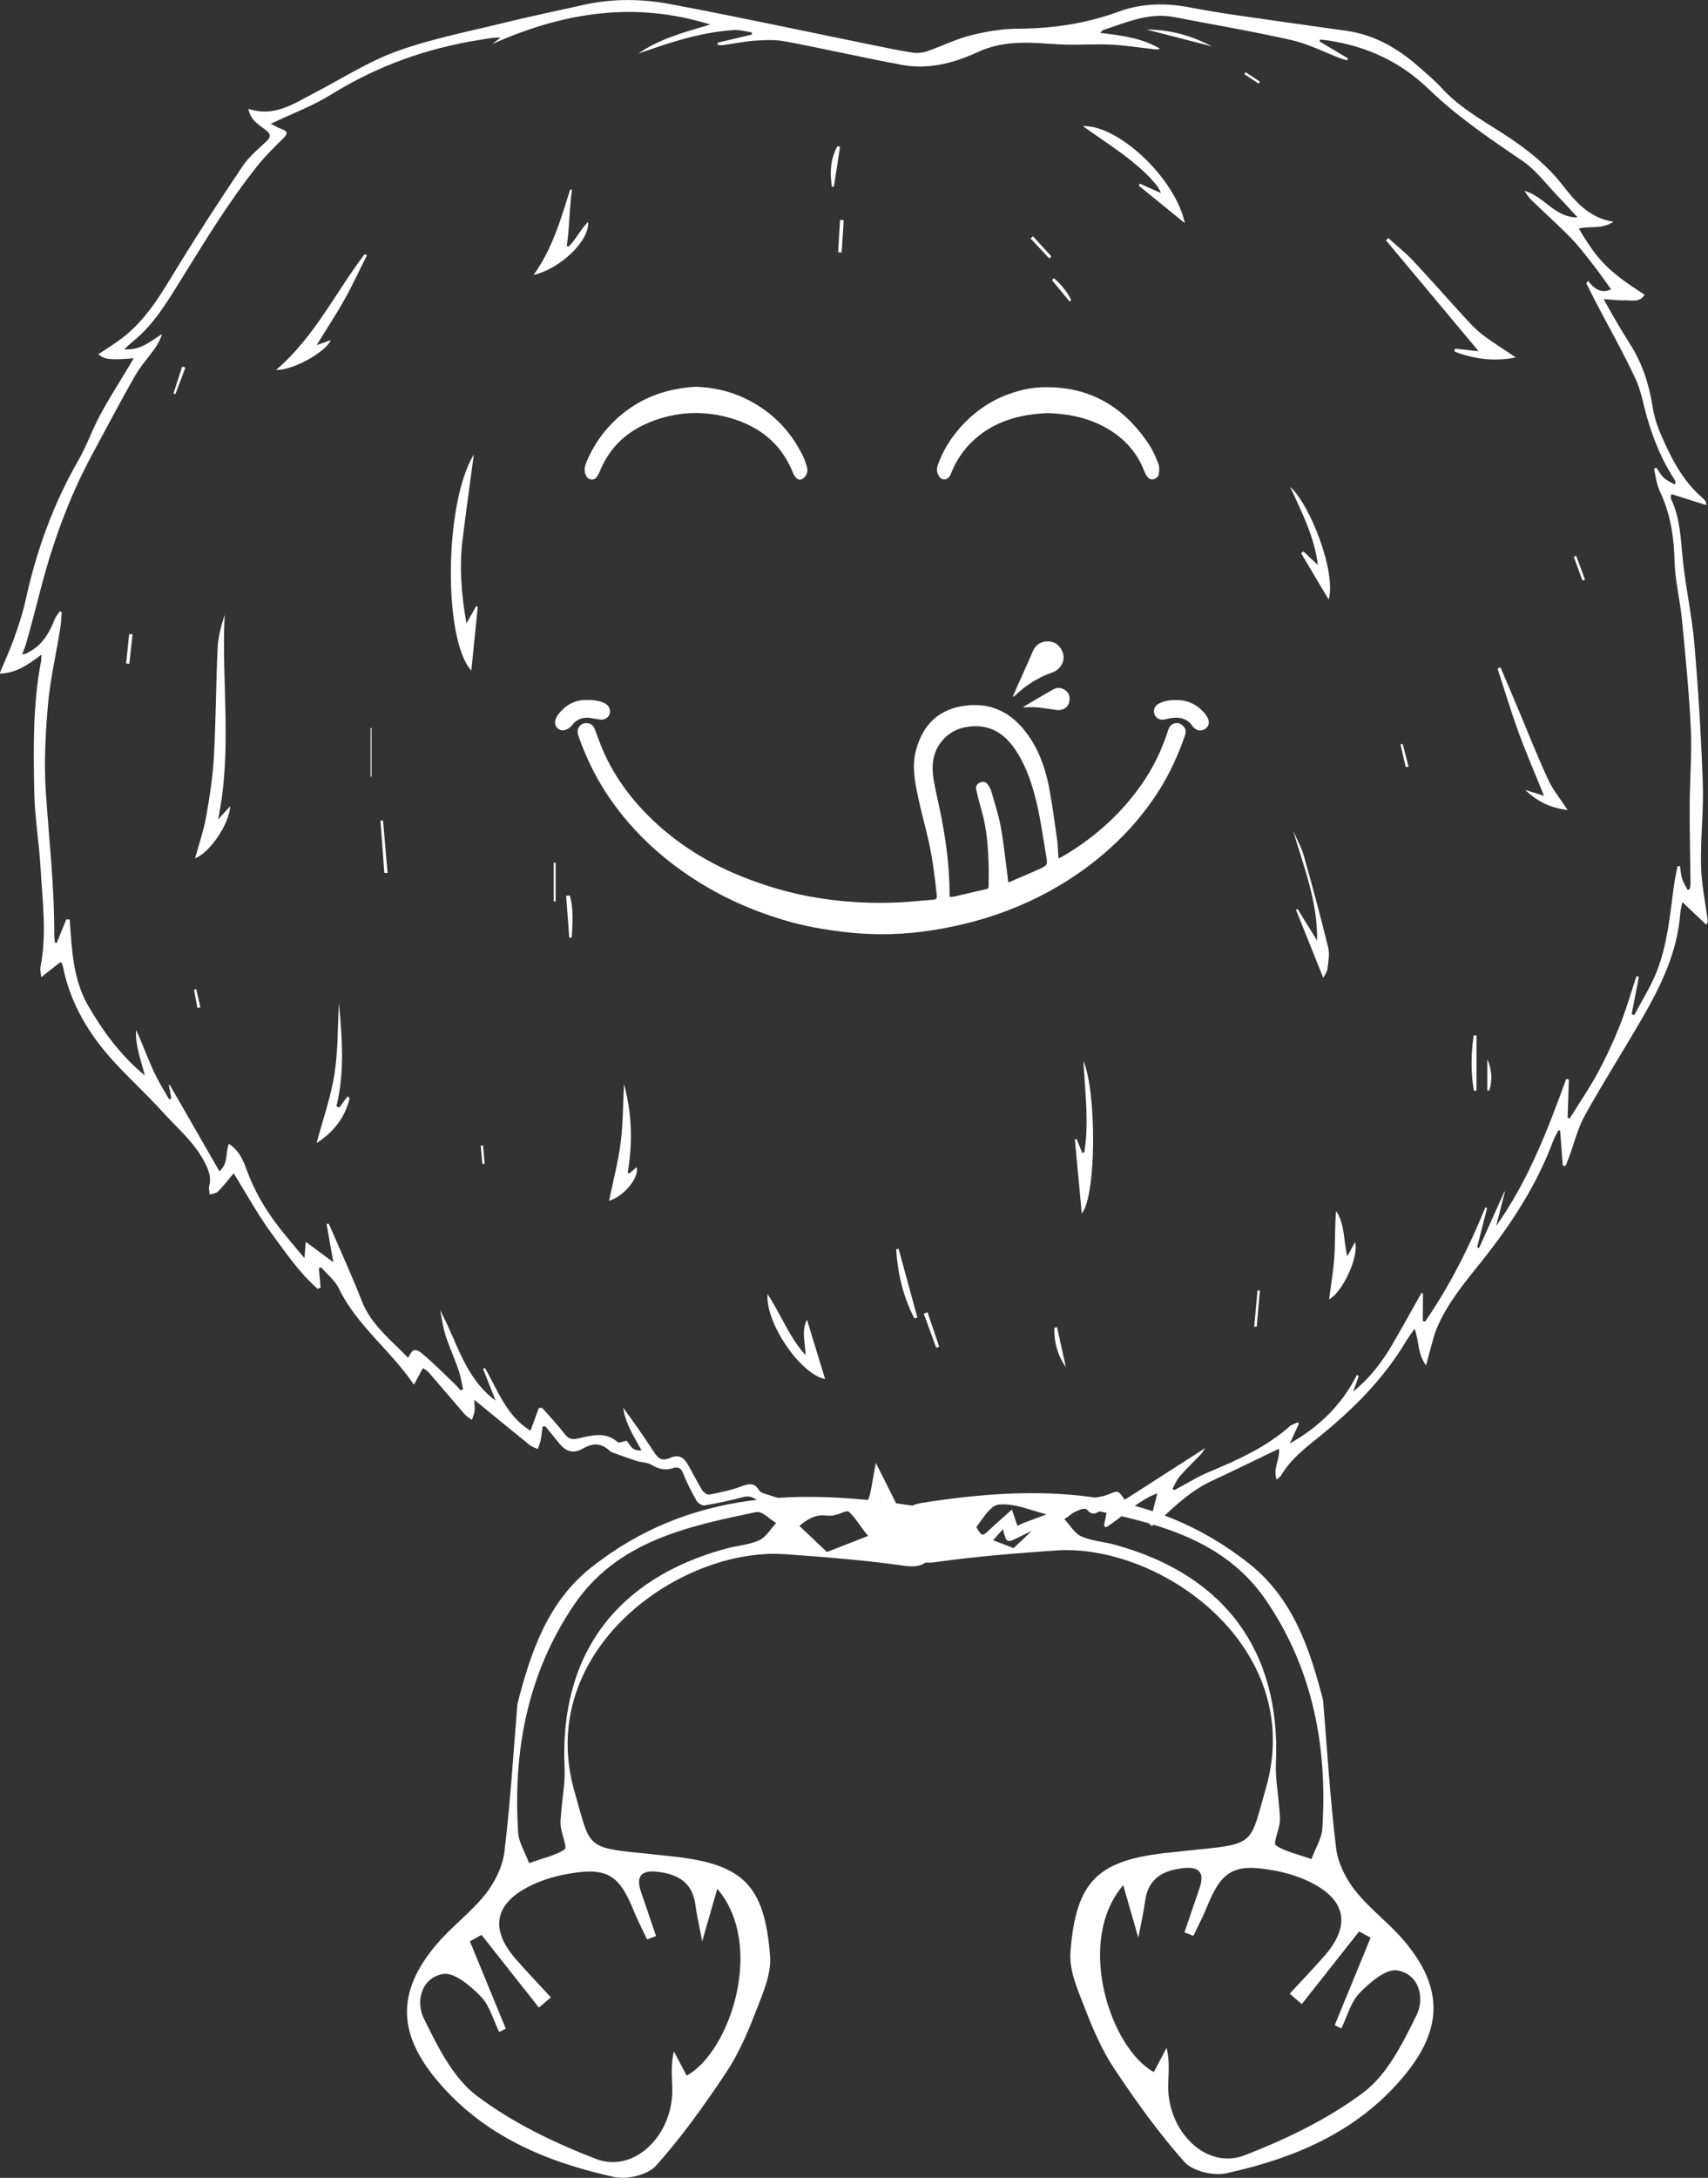 <?xml version="1.0" encoding="UTF-8"?><svg id="Layer_2" xmlns="http://www.w3.org/2000/svg" viewBox="0 0 225.72 287.64"><rect x="0" y="0" width="225.72" height="287.64" fill="#333333" stroke="none"/><defs><style>.cls-1{fill:#fff;}</style></defs><g id="Layer_1-2"><path class="cls-1" d="m174.85,224.54c.54,6.52.93,13.05,1.72,19.54.24,1.97,1.28,4.05,2.53,5.63,1.94,2.44,4.55,4.34,6.55,6.73,5.22,6.25,4.99,11.74-.31,17.99-6.14,7.24-14.38,10.65-23.3,12.61-1.7.37-4.43-.29-5.52-1.51-3.4-3.82-6.41-8.02-9.25-12.29-1.65-2.47-2.85-5.29-3.93-8.07-.91-2.35-2.06-4.93-1.88-7.31.73-9.53,3.66-12.24,13.23-13.2,1.22-.12,2.44-.27,3.66-.39,7.62-.73,6.88-.94,8.94-8.08,5.38-18.62-13.9-32.39-27.81-31.41-5.3.38-10.61.79-15.87,1.54-3.16.45-3.7-1.44-4.29-3.64-.6-2.26.03-3.79,2.48-4.18,15.34-2.43,30.24-2.27,43.23,7.98,5.82,4.6,8.03,11.15,9.82,18.07Zm-2.83,40.13c-.53-.45-1.06-.9-1.58-1.35,1.55-1.69,3.15-3.34,4.65-5.07,3.39-3.89,2.82-7.25-1.76-9.58-1.55-.79-3.3-1.33-5.02-1.64-5.25-.95-6.88.03-8.83,4.87-.52,1.28-1.17,2.51-1.76,3.77-.39-.15-.79-.3-1.19-.45.67-1.96,1.34-3.91,2-5.87.69-2.01-.04-2.85-2.14-2.62-2.7.29-4.67,1.37-5.06,4.37-.19,1.43-.52,2.84-.9,4.82-.75-2.63-1.31-4.59-1.99-6.94-6.37,7.43-1.72,21.52,4.04,24.69.57-1.07,1.13-2.14,1.69-3.2.45,1.8.23,3.39.21,4.99-.07,6.11,5.06,11.15,10.1,9.2,5.52-2.14,11.06-4.8,15.75-8.34,3.13-2.37,5.16-6.5,6.98-10.18,1.1-2.24.35-5.41-2.55-5.9-1.48-.25-3.63,1.58-4.97,2.97-1.18,1.21-1.65,3.1-2.43,4.7-.29-.15-.58-.29-.87-.44,1.58-3.85,3.16-7.69,4.74-11.54-.5-.28-1.01-.56-1.51-.84-2.53,3.21-5.07,6.41-7.6,9.62Zm1.29-19.12c.56-1.5,1.35-2.73,1.44-4.01.7-10.78-1.24-21.03-7.36-30.07-5.7-8.42-14.99-10.4-24.14-12.29-.73-.15-1.72.94-2.59,1.45.73.78,1.33,1.87,2.23,2.28,1.34.61,2.91.7,4.36,1.09,14.58,3.95,22.03,14.09,21.37,28.86-.09,2.01.3,4.04.45,6.06.05.61.13,1.24.05,1.84-.14,1.03-.87,2.72-.53,2.95,1.17.81,2.7,1.11,4.72,1.83Zm-39.36-41.08c1.88-1.78,3.26-3.09,4.63-4.39-2.21-.52-4.49-1.6-6.62-1.36-1.27.15-2.32,2.35-3.46,3.63,1.66.65,3.33,1.3,5.44,2.12Z"/><g id="C34EkS"><path class="cls-1" d="m139.89,113.39c.45-.25.82-.43,1.17-.65,3.88-2.39,7.19-5.39,9.8-9.13,1.54-2.2,2.69-4.58,3.5-7.13.16-.5.43-.87.97-.96.49-.09.86.15,1.15.51.31.38.22.8.08,1.22-.85,2.42-1.9,4.76-3.26,6.94-2.51,4.02-5.71,7.38-9.49,10.22-3.27,2.45-6.83,4.39-10.66,5.85-3.12,1.19-6.32,2.01-9.61,2.55-3.89.64-7.8.76-11.72.31-2.85-.32-5.67-.82-8.43-1.66-4.1-1.24-7.98-2.98-11.58-5.3-4.71-3.03-8.7-6.81-11.76-11.52-1.47-2.27-2.62-4.68-3.53-7.22-.15-.43-.3-.88-.05-1.32.25-.44.65-.63,1.15-.59.51.04.81.35.99.81.45,1.16.84,2.34,1.37,3.45,1.53,3.24,3.67,6.05,6.26,8.52,3.28,3.12,7.03,5.49,11.2,7.23,2.23.93,4.51,1.7,6.85,2.29,4.79,1.19,9.65,1.6,14.58,1.37,1.49-.07,2.97-.24,4.46-.35.39-.03.51-.14.47-.58-.26-2.47-.56-4.93-1.12-7.35-.43-1.88-.95-3.74-1.35-5.62-.43-2.05-.84-4.15-.27-6.22.9-3.33,2.98-5.44,6.57-5.87,3.84-.46,6.55,1.3,8.57,4.39,1.37,2.1,2.1,4.46,2.53,6.9.38,2.13.67,4.27.97,6.41.09.64.1,1.29.15,1.94.01.15.03.29.05.56Zm-6.62,3.16c1.41-.61,2.74-1.16,4.04-1.75,1.14-.52,1.15-.55.94-1.78-.46-2.74-.82-5.5-1.56-8.19-.57-2.07-1.32-4.07-2.53-5.85-1.35-1.98-3.13-3.22-5.68-3.05-1.78.12-3.2.8-4.25,2.27-1.03,1.46-1.12,3.08-.85,4.75.22,1.32.54,2.61.81,3.92.77,3.72,1.31,7.46,1.3,11.27,0,.09.02.19.03.33.22-.03.42-.03.62-.07,1.41-.32,2.82-.66,4.23-.98.26-.06.28-.2.28-.41,0-.9.03-1.79,0-2.69-.05-2.41-.24-4.81-.9-7.15-.27-.95-.51-1.91-.74-2.88-.1-.43.11-.76.5-.94.38-.17.78-.1,1.03.26.2.28.38.59.47.91.44,1.53.94,3.06,1.23,4.62.37,1.99.57,4,.84,6.01.06.43.1.86.16,1.4Z"/><path class="cls-1" d="m138.32,54.57c-3.1.14-6.25.84-8.94,2.96-1.64,1.3-2.85,2.91-3.63,4.84-.08.19-.15.39-.27.55-.42.58-1.08.53-1.43-.1-.25-.44-.29-.9-.12-1.39.61-1.7,1.51-3.25,2.68-4.63,1.82-2.15,4.03-3.78,6.67-4.74,1.3-.47,2.7-.81,4.07-.89,6.31-.33,11.1,2.36,14.52,7.58.51.78.89,1.65,1.22,2.52.15.39.12.89.05,1.33-.05.39-.39.63-.78.71-.38.07-.62-.18-.82-.46-.12-.17-.21-.36-.29-.55-1.09-2.87-3.12-4.87-5.84-6.19-2.17-1.05-4.49-1.49-7.12-1.55Z"/><path class="cls-1" d="m91.92,51.08c2.19.07,4.45.52,6.59,1.56,3.36,1.63,5.87,4.11,7.53,7.45.25.5.44,1.04.6,1.58.16.56.02,1.07-.43,1.46-.33.29-.69.3-.99-.02-.18-.18-.32-.42-.42-.65-1.35-3.41-3.83-5.68-7.21-6.9-3.67-1.32-7.44-1.36-11.12-.03-3.32,1.2-5.84,3.34-7.19,6.7-.08.2-.17.41-.29.59-.2.32-.47.57-.87.51-.39-.05-.62-.34-.75-.69-.2-.54-.09-1.06.12-1.57,1.11-2.67,2.79-4.89,5.08-6.66,2.71-2.1,5.8-3.11,9.36-3.33Z"/><path class="cls-1" d="m133.86,91.97c.22-.51.44-1.02.67-1.53.65-1.47,1.33-2.93,1.96-4.42.36-.86,1.03-1.27,1.89-1.31.82-.04,1.49.35,1.9,1.1.43.8.36,1.59-.19,2.28-.24.3-.59.57-.94.69-1.91.66-3.57,1.71-5.03,3.1-.05.05-.12.09-.19.13-.02-.01-.04-.03-.07-.04Z"/><path class="cls-1" d="m80.62,93.95c0,.68-.61,1.19-1.32,1.09-.42-.06-.84-.15-1.26-.21-1-.14-1.83.13-2.47.98-.21.28-.58.53-.93.62-.79.2-1.48-.57-1.24-1.35.08-.25.2-.49.35-.69.89-1.15,2.02-1.89,3.53-1.94.84-.03,1.65.03,2.44.34.56.22.9.66.9,1.17Z"/><path class="cls-1" d="m155.5,92.47c1.54-.02,2.76.63,3.74,1.78.15.18.27.38.37.59.26.54.14,1.07-.27,1.38-.51.37-1.09.34-1.54-.09-.07-.07-.14-.14-.19-.22-.77-1.11-1.86-1.26-3.08-1.03-.2.04-.4.1-.6.14-.55.13-1.08-.11-1.32-.59-.23-.47-.09-1.1.37-1.4.29-.19.64-.31.98-.41.31-.09.65-.13.98-.16.19-.02.39,0,.58,0Z"/><path class="cls-1" d="m135.21,93.4c.06-.05.09-.08.12-.1,1.3-.76,2.58-1.53,3.89-2.26.58-.32,1.17-.2,1.66.2.5.4.54.97.4,1.55-.18.72-.9,1.1-1.73.97-.87-.13-1.74-.26-2.62-.34-.55-.05-1.12,0-1.72,0Z"/></g><path class="cls-1" d="m17.71,47.32c-3.25.24-3.78.18-4.73-.52,1.08-.73,2.21-1.41,3.24-2.21,3.26-2.52,5.23-6.03,7.33-9.47,2.74-4.46,5.61-8.86,8.53-13.2.82-1.22,2.02-2.21,3.11-3.23.66-.62.6-.99-.08-1.52-.91-.72-2.04-1.29-2.27-2.8,3.41,1.16,6.02-.7,8.75-2.12,3.63-1.88,7.12-4.14,10.93-5.51,4.63-1.66,9.52-2.6,14.31-3.78,3.4-.84,6.84-1.54,10.26-2.31,3.82-.86,7.69-.82,11.47-.11,9.14,1.71,18.24,3.68,27.36,5.53,1.57.32,3.13.65,4.71.88.62.09,1.31.02,1.9-.18,1.93-.67,3.78-1.6,5.75-2.1,2.03-.51,4.15-.87,6.24-.88,4.58-.02,8.99-.67,13.31-2.25,3.01-1.1,6.14-1.19,9.36-.57,4.51.87,9.09,1.43,13.64,2.1,2.39.35,4.79.66,7.18,1.01,3.78.55,6.9,2.42,9.69,4.92.91.82,1.88,1.59,2.7,2.5,2.29,2.55,5.23,4.22,8.06,6.03,2.98,1.9,5.75,4.02,7.95,6.81,1.74,2.21,3.49,4.41,6.81,4.95-1.59,1.05-3.17.52-4.57.9,2.52,4.26,3.92,5.66,8.69,8.74-.63,1.04-1.66.72-2.54.74-.9.02-1.8-.1-2.87-.16.51.91.96,1.74,1.43,2.54.69,1.17,1.39,2.35,2.12,3.5,1.58,2.49,2.45,5.22,2.91,8.12.2,1.23.56,2.46,1.06,3.61,1.36,3.17,2.91,6.25,5.62,8.55.15.13.27.31.38.47.03.05.01.13.02.41-1.55-.49-3.03-.96-4.6-1.46-.03.3-.11.49-.05.61,1.27,2.62,1.29,5.46,1.59,8.27.39,3.65,1.2,7.26,1.51,10.92.52,6.1.9,12.22,1.11,18.34.13,3.64-.31,7.29-.23,10.93.05,2.39.56,4.78.87,7.16.02.16.04.32-.17.66-1.01-.95-2.01-1.91-3.17-3-.11.6-.24,1.04-.28,1.49-.37,5.08-2.52,9.52-5.01,13.82-2.49,4.3-5.16,8.5-7.58,12.84-.95,1.7-1.41,3.68-2.1,5.53-.14.39-.31.77-.46,1.16-.12,0-.25-.02-.37-.03l-.35-4.61c-.07-.02-.15-.04-.22-.07-.23.46-.51.9-.69,1.38-2.21,5.94-5.63,11.15-9.57,16.07-2.16,2.7-4.41,5.39-5.78,8.62-.49,1.15-.74,2.4-1.09,3.6-.11.37-.19.74-.36,1.41-1.17-1.56-.9-3.23-1.53-4.86-.44.64-.83,1.16-1.16,1.71-2.94,4.92-6.93,8.9-11.35,12.48-1.91,1.55-3.87,3.03-5.14,5.21-.09.16-.29.27-.58.52-.52-1.45.46-2.66.32-4.07-.33.15-.58.27-.83.39-2.67,1.28-5.33,2.6-8.02,3.84-2.49,1.15-4.5,2.93-6.46,4.78-.46.44-1.01.8-1.51,1.19-.1-.08-.2-.16-.3-.23l1.04-4.08c-2.77,1.03-4.56,3.14-6.8,4.5-.09-.07-.18-.15-.26-.22.15-.76.3-1.52.49-2.43-.36.12-.57.14-.72.25-.66.47-1.27.99-2,.06-.12-.15-.61-.14-.86-.03-2.74,1.2-5.52,2.34-8.19,3.68-1.51.75-1.63.82-2.06-1.08-.72.81-1.34,1.49-1.94,2.2-1.34,1.58-1.44,1.56-2.2-.39-.32-.82-.67-1.64-1.02-2.45-.23-.54-.49-.74-1.18-.45-.51.21-1.34.19-1.79-.1-1.34-.86-2.62-.74-3.99-.2-1.75.69-2.09.55-3.12-1-.27-.41-.58-.8-.98-1.35-.4.6-.7,1.03-1,1.47-.84,1.24-1.58,1.34-2.62.29-.43-.44-.77-.46-1.34-.22-.64.27-1.4.5-2.06.41-1.44-.19-2.51.4-3.53,1.25-.23.2-.45.44-.71.58-.56.3-.92.12-.97-.54-.01-.14.01-.27,0-.41-.03-1.55-.07-1.51-1.61-1.93-.93-.25-1.84-.69-2.69-1.16-.55-.3-.97-.4-1.61-.23-1.67.45-3.37.81-5.08,1.1-.31.05-.86-.28-1.04-.59-.65-1.15-1.27-2.33-1.75-3.56-.3-.77-.65-1.02-1.44-.76-1.01.33-1.9.07-2.82-.47-.54-.32-1.27-.29-1.9-.49-1.12-.36-2.22-.77-3.32-1.16-.09-.03-.18-.1-.25-.17-1.11-1.05-2.22-1.1-3.56-.31-1.29.75-2.29.39-3.2-.78-.58-.74-1.19-1.46-1.78-2.18l-.35.06c-.08.6-.13,1.21-.25,1.8-.08.4-.25.77-.37,1.16-.35-.16-.75-.27-1.04-.5-2.41-1.94-4.8-3.91-7.36-6,.02.58.09,1.03.04,1.46-.05.4-.23.79-.35,1.19-.32-.24-.69-.43-.95-.73-1.61-1.85-3.18-3.72-4.79-5.57-.19-.21-.47-.35-.74-.54-.41.76-.78,1.43-1.19,2.19-3.13-4.61-7.58-7.84-9.93-12.73-.51-1.05-1.54-1.85-2.33-2.77-.1.04-.2.09-.3.13.08.85.15,1.69.23,2.54-.13.06-.25.12-.38.18-2.42-2.11-4.23-4.78-6.11-7.34-1.87-2.55-3.39-5.36-5-7.93-.62.74-1.3,1.62-2.07,2.41-.24.25-.72.28-1.1.4-.03-.38-.15-.78-.06-1.12.27-1.03,0-1.91-.45-2.84-1.35-2.81-3.73-4.76-5.75-7-2.01-2.22-4.24-4.25-6.27-6.45-3.36-3.64-5.88-7.76-6.86-12.69-.03-.16-.09-.33-.17-.47-.04-.08-.15-.12-.16-.13-.79.61-1.55,1.2-2.55,1.99-.05-.65-.15-.97-.1-1.27.87-4.38.27-8.77.02-13.15-.19-3.33-.76-6.64-.83-9.97-.11-5.82-.21-11.65.91-17.41.03-.16.01-.33.03-.8-1.73,1.31-3.34,2.47-5.53,2.51.68-1.62,1.36-3.09,1.9-4.62.58-1.63,1.15-3.29,1.52-4.98,1.42-6.54,3.65-12.76,7-18.58,1.1-1.91,1.82-4.04,2.87-5.98,1.21-2.24,2.59-4.38,3.9-6.57.15-.25.29-.5.52-.89Zm18.07-30.99c.4.21.87.51,1.38.69.72.26.99.52.33,1.19-1.18,1.18-2.39,2.34-3.43,3.64-3.9,4.88-7.11,10.22-10.4,15.51-1.7,2.73-3.39,5.52-5.95,7.61-.4.32-.76.68-1.3,1.16,2.19.19,3.49-1.1,5.01-2.01-.22.69-.52,1.27-.9,1.81-.9,1.28-1.97,2.46-2.74,3.81-1.91,3.34-3.68,6.75-5.51,10.12-3.28,6.03-5.53,12.44-7.19,19.08-.5,1.98-1.04,3.96-1.59,5.93-.14.5-.35.97-.56,1.54.26-.03.36-.01.45-.05.18-.09.35-.2.53-.3,1.74-.93,2.62-2.51,3.31-4.25.15-.39.45-.72.68-1.08.09.04.17.09.26.13-.07.78-.1,1.56-.23,2.33-.54,3.33-1.31,6.63-1.6,9.98-.33,3.82-.53,7.7-.27,11.52.43,6.24,1.13,12.47,1.11,18.74,0,.37.07.73.1,1.1.08,0,.15,0,.23,0,.42-1.04.84-2.07,1.26-3.11.15,0,.3.02.45.03.29,3.94.42,7.91,2.47,11.43,2,3.44,4.34,6.59,7.46,9.16-.49-2-1.28-3.9-1.16-5.98.52,1.04.92,2.12,1.36,3.18.43,1.04.87,2.08,1.38,3.08.5.99,1.1,1.94,1.65,2.9.09-.05.18-.1.27-.15-.11-.59-.22-1.17-.33-1.76.04,0,.09-.01.13-.02,2.16,3.76,4.32,7.53,6.56,11.41,1.23-1.08.75-2.48,1.25-3.63,1.33.87,1.89,2.16,2.36,3.46,1,2.76,2.46,5.24,4.25,7.55,1.03,1.33,2.14,2.6,3.37,4.08.07-.82.11-1.36.18-2.15,1.3.96,2.39,1.77,3.64,2.7-.33-1.86-.61-3.46-.89-5.05.09-.02.18-.04.26-.06.2.43.41.85.59,1.29,1.28,2.98,2.63,5.92,3.81,8.94,1.24,3.19,3.88,5.16,6.13,7.52.52-1.18.93-1.35,1.9-.53,1.5,1.27,2.89,2.68,4.32,4.04.25.24.47.51.7.77.11-.05.22-.1.33-.15-.2-.87-.33-1.76-.62-2.59-.52-1.51-1.2-2.97-1.69-4.5-.35-1.08-.49-2.22-.73-3.33,2.26,4.13,3.25,8.93,7.34,11.93-.55-1.4-1.1-2.8-1.66-4.2l.25-.11c1.71,2.95,2.83,6.34,6.02,8.28.4-1.09.74-2.03,1.09-2.98.14-.02.29-.04.43-.05.98,1.12,2.02,2.19,2.92,3.37.5.66.94.89,1.78.7,1.8-.4,3.66-.99,5.33.49.14.12.58-.09,1.14-.21.4.33.64,1.45,1.98,1.27-1.02-1.86-2.15-3.56-2.42-5.62,1.37,1.87,2.71,3.76,3.97,5.7.55.84.99,1.45,2.18.94,1.18-.5,1.8-.18,2.45.95.63,1.09,1.18,2.23,1.84,3.3.18.29.68.64.96.58,1.43-.29,2.88-.58,4.24-1.1,1.01-.38,1.73-.48,2.33.55.1.18.38.3.59.38.99.34,2.01.61,2.99,1,.43.17.89.5,1.12.88.32.53.52.47,1.04.28.89-.34,1.85-.53,2.79-.69.78-.14,1.59-.17,2.39-.21.61-.02,1.29-.13,1.84.08,1.1.42,1.23.46,1.69-.63.16-.37.24-.78.32-1.18.24-1.27.46-2.55.64-3.56.84,1.68,1.78,3.52,2.69,5.37.43.89,1.01,1.27,2.02.92,1.56-.54,3.12-.56,4.67.12.26.11.75-.02,1.01-.22.66-.5,1.1-.35,1.51.29.44.69.95,1.33,1.38,2.02.79,1.26.77,1.26,1.82.27.91-.85,1.85-1.66,2.89-2.6.28.83.48,1.45.72,2.15.41-.18.71-.34,1.02-.45,2.7-1.01,5.4-2.05,8.12-3,.91-.32,1.94-.31,2.82-.67,1.36-.55,1.32-.63,2.23.68,3.49-2.24,6.99-4.49,10.64-6.83-.25.37-.39.63-.59.84-.92.96-1.89,1.87-2.76,2.87-.42.48-.67,1.12-.99,1.68.09.05.19.11.28.16,1.52-.81,3-1.74,4.58-2.4,3.78-1.59,7.51-3.25,10.63-6.01.29-.26.72-.36,1.09-.54.05.06.09.12.14.18-.4.87-.81,1.75-1.21,2.62,3.89-2.2,6.9-5.13,8.88-9.07.08.06.16.12.23.19-.24.67-.49,1.35-.73,2.02,2.13-1.71,3.74-3.79,5.09-6.08,1.35-2.29,2.62-4.63,3.93-6.94.07.02.13.03.2.05,0,1.22-.02,2.44-.02,3.66l.31.06c3.24-4.7,5.8-9.78,7.96-15.08.07.04.15.07.22.11l-1.31,5.16c.08.04.16.07.25.11,1.12-2.5,2.25-5,3.37-7.49.02.01.03.02.05.04l-1.15,4.52c4.21-5.92,6.79-12.64,9.26-19.42.11.04.22.07.34.11-.05,1.68-.11,3.37-.16,5.05.1.01.19.03.29.04,1.23-1.98,2.56-3.91,3.67-5.96,1.1-2.03,2.08-4.13,2.93-6.27.85-2.13,1.48-4.36,2.21-6.54.11.03.21.06.32.1-.32,1.64-.64,3.27-.96,4.91.11.05.22.09.34.14,1.01-1.92,2.19-3.76,2.98-5.76,1.4-3.58,1.75-7.42,2.25-11.21.12-.91.33-1.81.49-2.71l.33.03c.09.56.12,1.14.29,1.67.16.5.47.96.71,1.44.09-.03.19-.07.28-.1.04-.22.11-.44.11-.65-.04-3.47-.12-6.94-.11-10.41.01-3.36.31-6.74.15-10.09-.22-4.79-.7-9.57-1.16-14.34-.25-2.64-.93-5.25-.99-7.88-.08-2.94-.47-5.75-1.63-8.46-.23-.53-.48-1.06-.64-1.61-.19-.69-.3-1.41-.44-2.11l.31-.11c.33.46.59.98,1,1.35.39.36.92.58,1.39.86.05-.09.11-.17.16-.26-.05-.12-.08-.26-.15-.37-1.66-2.53-2.79-5.3-3.63-8.2-.5-1.73-.79-3.56-1.55-5.17-1.56-3.33-3.37-6.54-5.08-9.8-.48-.91-.94-1.84-1.4-2.76.08-.11.15-.21.23-.32.82,1.03,1.73,1.75,3.04,1.11-.77-1.07-1.52-2.16-2.33-3.19-.96-1.23-1.91-2.48-2.99-3.6-1.69-1.73-3.5-3.34-5.23-5.02-.31-.3-.53-.69-.92-1.2,2.68.74,4,3.53,7.05,3.52-.89-.96-1.63-1.79-2.4-2.58-1.63-1.68-3.06-3.66-4.96-4.94-4.29-2.91-8.59-5.83-12.32-9.43-3.74-3.61-8.13-5.63-13.19-6.41-.38-.06-.76-.09-1.15-.13-.03.08-.06.17-.08.25,1.25.74,2.5,1.48,3.75,2.23-.04.09-.08.18-.12.26-.3-.09-.61-.17-.9-.28-2.14-.81-4.21-1.89-6.42-2.39-5.14-1.16-10.35-2.04-15.53-3.04-3.33-.65-6.3.7-9.33,1.69-.13.04-.23.19-.45.39,2.84.35,5.54.67,7.93,2.11-.28.1-.53.09-.79.06-1.86-.21-3.72-.51-5.59-.61-1.96-.1-3.92.03-5.88,0-1.67-.03-3.34-.22-5.01-.25-2.35-.04-4.59.19-6.84,1.23-3.12,1.45-6.52,2.35-10.03,1.69-5.13-.96-10.22-2.12-15.34-3.09-1.31-.25-2.69-.2-4.03-.11-1.42.09-2.83.4-4.25.59-.23.03-.47-.01-.7-.02-.01-.1-.02-.2-.04-.3,1.51-.36,3.03-.71,4.54-1.07,0-.1,0-.19,0-.29-.79-.11-1.6-.36-2.38-.31-3.63.24-7.11,1.21-10.53,2.39-.7.24-1.39.47-2.09.71,2.82-1.95,6.07-2.82,9.51-3.83-10.18-3.16-19.6-1.53-28.82,2.58.37-.28.74-.56,1.1-.84-.94-.06-1.76.13-2.58.26-7.09,1.1-13.7,3.45-19.83,7.26-2.43,1.51-5.18,2.53-7.94,3.84Z"/><path class="cls-1" d="m25.78,113.37c.51-1.89,1.14-3.69,1.47-5.54.46-2.57.86-5.18,1.01-7.78.27-4.83.28-9.67.5-14.5.07-1.47.48-2.92.93-4.36-.45,8.91,1.04,17.86-.87,27.04.65-.71,1.1-1.21,1.6-1.76-.1,2.34-2.71,6.18-4.65,6.89Z"/><path class="cls-1" d="m61.63,82.36c.43-.77.86-1.54,1.3-2.31.07.03.14.06.21.08-.29,2.83-.57,5.65-.85,8.44-3.72-4.04-3.61-22.1.33-28.55-.51,3.85-1.03,7.51-1.48,11.17-.46,3.7-.17,7.39.51,11.16Z"/><path class="cls-1" d="m200.33,47.21c-2.74.54-5.45.26-8.09-.77,0-.13.02-.26.03-.39,1.02.11,2.04.22,3.14.34-4.15-4.96-8.2-9.8-12.25-14.65.1-.1.2-.19.31-.29,1.07.97,2.22,1.87,3.21,2.92,2.22,2.36,4.35,4.79,6.54,7.18.83.9,1.65,1.84,2.61,2.59,1.41,1.09,2.94,2.01,4.51,3.08Z"/><path class="cls-1" d="m36.47,48.87c5.13-4.38,7.87-10.27,11.73-15.31.1.05.19.11.29.16-.99,1.96-1.91,3.96-2.98,5.87-1.09,1.95-2.33,3.82-3.66,5.99.76-.27,1.3-.46,1.87-.66-.63,1.53-4.98,4.02-7.25,3.94Z"/><path class="cls-1" d="m156.58,29.47c-2.15-1.75-4.12-3.35-6.09-4.95.05-.09.09-.18.14-.27.92.41,1.83.82,2.77,1.24-.2-.9-2.1-2.93-4.72-4.9-1.81-1.36-3.71-2.61-5.59-3.93,4.66-.22,12.25,6.89,13.49,12.81Z"/><path class="cls-1" d="m198.3,88.13c.76,1.8,1.53,3.61,2.29,5.41,1.32,3.14,2.56,6.31,3.99,9.4.64,1.39,1.66,2.61,2.59,4.04-2.14-.25-3.93-1.03-5.6-2.65.96.3,1.71.53,2.48.78-1.17-2.9-2.35-5.61-3.36-8.37-1.01-2.78-1.86-5.61-2.78-8.42.13-.06.26-.12.39-.19Z"/><path class="cls-1" d="m142.96,160.27c-.3-3.27-.61-6.52-.91-9.78.08-.02.15-.04.23-.06.24.6.48,1.21.73,1.81.09,0,.19-.02.28-.02.65-3.93.11-7.89-.11-12.1,1.74,4.03,1.74,17.8-.22,20.15Z"/><path class="cls-1" d="m101.44,170.92c1.79,2.71,2.87,5.72,5.02,8.06-.02-1.58-.6-3.12.18-4.7.79,2.6,1.59,5.2,2.4,7.85-3.25-.59-7.95-7.5-7.6-11.21Z"/><path class="cls-1" d="m70.51,36.32c2.47-3.41,3.61-7.37,4.84-11.3l.25.06c-.37,2.33-.33,5.07-.7,7.4l.22.11c1-.95,1.59-2.31,2.61-3.28.19,2.42-3.54,6.12-7.22,7.01Z"/><path class="cls-1" d="m82.46,143.17c1.06,3.86,1.17,7.76.49,11.71.08.03.16.05.24.08.31-.27.62-.53.95-.81.37,1.4-1.73,3.88-3.65,4.45.53-2.59,1.2-5.11,1.53-7.68.33-2.56.31-5.16.44-7.75Z"/><path class="cls-1" d="m174.88,129.16c-1.27-3.16-2.44-6.08-3.61-8.99.07-.04.13-.09.2-.13.86,1.39,1.73,2.79,2.59,4.18.09-5.11-1.76-9.74-3.18-14.52.49,1.12,1.11,2.2,1.44,3.37,1.14,4.02,2.22,8.05,3.21,12.11.22.88-.01,1.89-.11,2.83-.03.32-.28.62-.54,1.15Z"/><path class="cls-1" d="m44.79,132.45c.41,4.49.79,9.09-.33,13.67.13.05.25.11.38.16.36-.5.73-.99,1.09-1.49.09.09.18.17.28.26-.63,2.6-2.19,4.52-4.37,5.92.81-3.04,1.88-6.03,2.36-9.11.49-3.11.42-6.31.59-9.42Z"/><path class="cls-1" d="m175.65,171.63c.24-1.94.58-3.87.7-5.81.12-1.95.03-3.9.23-5.88,1.19,1.83.96,3.95,1.47,5.98.33-.61.67-1.22,1.03-1.88.54,1.88-1.6,6.56-3.43,7.58Z"/><path class="cls-1" d="m172.24,72.82c.64.6,1.28,1.2,1.92,1.8-.43-3.65-2.08-6.88-3.66-10.32,2.58,2.24,6.13,11.26,5.09,14.89-1.24-2.08-2.44-4.1-3.64-6.12.1-.08.2-.16.3-.24Z"/><path class="cls-1" d="m120.84,174.13c-1.48-2.86-2.2-5.92-2.41-9.12.11-.03.22-.06.32-.09.83,3.03,1.66,6.07,2.49,9.1-.14.03-.27.07-.41.1Z"/><path class="cls-1" d="m194.78,144.05c-.42-2.43-.38-4.87-.03-7.3.13,0,.25,0,.38,0v7.3c-.12,0-.23,0-.35,0Z"/><path class="cls-1" d="m151.51,3.9c3.07,0,5.95.79,8.65,2.23-2.88-.74-5.77-1.49-8.65-2.23Z"/><path class="cls-1" d="m111.02,19.37c-.27,1.77-.55,3.54-.82,5.31-.09-.01-.18-.03-.27-.04-.27-1.85-.2-3.66.74-5.33.12.02.23.04.35.05Z"/><path class="cls-1" d="m139.7,175.29l1.16,5.3c-1.08-1.6-1.59-3.34-1.51-5.23.12-.03.24-.05.35-.08Z"/><path class="cls-1" d="m50.79,115.29c-.17-2.3-.34-4.6-.51-6.9.11,0,.23-.02.34-.03.2,2.31.4,4.62.6,6.93-.15,0-.29,0-.44,0Z"/><path class="cls-1" d="m75.3,118.27c.54,1.82.34,3.69.26,5.55-.11,0-.22.02-.33.02-.14-1.84-.27-3.69-.41-5.53.16-.01.32-.03.49-.04Z"/><path class="cls-1" d="m196.55,139.9c.62,1.35.69,2.74.27,4.13-.09,0-.18,0-.27,0v-4.13Z"/><path class="cls-1" d="m73.43,113.96v5.1c-.08,0-.17,0-.25,0v-5.14c.08.01.17.02.25.03Z"/><path class="cls-1" d="m123.73,178.02c-.55-1.51-1.1-3.01-1.65-4.52.17-.06.34-.12.5-.18l1.54,4.55c-.13.05-.26.1-.39.14Z"/><path class="cls-1" d="m110.76,33.31c.09-1.42.17-2.85.26-4.27.16,0,.32.02.48.03-.09,1.42-.18,2.85-.27,4.27-.16,0-.32-.02-.47-.02Z"/><path class="cls-1" d="m17.52,83.78c-.14,1.3-.29,2.59-.43,3.89-.14-.01-.28-.03-.42-.04.13-1.29.27-2.58.4-3.88l.46.03Z"/><path class="cls-1" d="m166.5,170.45c-.14,1.59-.28,3.19-.42,4.78l-.33-.03c.15-1.59.29-3.19.44-4.78.11,0,.21.02.32.03Z"/><path class="cls-1" d="m141.35,39.82c-.78-.94-1.56-1.88-2.34-2.83.1-.08.19-.16.29-.24.92.82,1.72,1.75,2.27,2.88-.07.06-.15.12-.22.19Z"/><path class="cls-1" d="m136.52,31.21l2.43,2.66-.29.26c-.82-.88-1.64-1.75-2.46-2.63.11-.1.21-.19.32-.29Z"/><path class="cls-1" d="m22.93,51.96l1.15-3.56c.14.05.28.1.42.15-.44,1.17-.88,2.34-1.32,3.51-.09-.03-.17-.07-.26-.1Z"/><path class="cls-1" d="m49.1,96.13v6.45s-.08,0-.12,0v-6.45s.08,0,.12,0Z"/><path class="cls-1" d="m209.14,76.7l-1.16-3.17c.11-.04.22-.08.32-.12.39,1.04.77,2.09,1.16,3.13-.11.05-.22.11-.32.16Z"/><path class="cls-1" d="m185.77,101.31c-.23-1-.46-2-.69-3,.1-.02.2-.05.29-.07.26,1.01.52,2.01.78,3.02-.13.02-.26.04-.38.05Z"/><path class="cls-1" d="m26.08,133.12c-.15-.8-.29-1.61-.44-2.41.1-.02.2-.04.3-.06.18.79.36,1.59.54,2.38-.13.03-.26.06-.39.09Z"/><path class="cls-1" d="m63.75,153.73c-.07-.81-.14-1.61-.22-2.42.1-.01.21-.02.31-.03.07.81.14,1.61.21,2.42-.1.01-.2.02-.31.03Z"/><path class="cls-1" d="m164.64,9.55c.62.41,1.25.83,1.87,1.24l-.17.25c-.64-.42-1.27-.83-1.91-1.25.07-.08.13-.16.2-.24Z"/><path class="cls-1" d="m78.2,206.97c12.99-10.25,27.88-10.41,43.23-7.98,2.46.39,3.09,1.93,2.48,4.18-.59,2.21-1.13,4.09-4.29,3.64-5.26-.75-10.57-1.16-15.87-1.54-13.91-.99-33.19,12.78-27.81,31.41,2.07,7.14,1.32,7.35,8.94,8.08,1.22.12,2.44.26,3.66.39,9.57.97,12.5,3.67,13.23,13.2.18,2.38-.97,4.96-1.88,7.31-1.08,2.79-2.28,5.6-3.93,8.07-2.84,4.27-5.85,8.48-9.25,12.29-1.09,1.22-3.82,1.88-5.52,1.51-8.92-1.96-17.15-5.37-23.3-12.61-5.31-6.25-5.53-11.74-.31-17.99,2-2.4,4.61-4.29,6.55-6.73,1.25-1.57,2.29-3.66,2.53-5.63.79-6.49,1.18-13.02,1.72-19.54,1.79-6.92,4-13.48,9.82-18.07Zm-14.59,48.59c-.5.28-1.01.56-1.51.84,1.58,3.85,3.16,7.69,4.74,11.54-.29.15-.58.29-.87.44-.78-1.59-1.25-3.49-2.43-4.7-1.34-1.38-3.49-3.21-4.97-2.97-2.91.49-3.66,3.67-2.55,5.9,1.82,3.69,3.85,7.82,6.98,10.18,4.69,3.55,10.22,6.21,15.75,8.34,5.04,1.95,10.17-3.08,10.1-9.2-.02-1.6-.24-3.2.21-4.99.56,1.06,1.12,2.13,1.69,3.2,5.75-3.17,10.41-17.25,4.04-24.68-.67,2.35-1.23,4.31-1.99,6.94-.37-1.98-.71-3.39-.9-4.82-.39-3-2.36-4.07-5.06-4.37-2.1-.23-2.82.61-2.14,2.62.67,1.96,1.33,3.91,2,5.87-.39.15-.79.3-1.18.45-.59-1.25-1.24-2.48-1.76-3.77-1.95-4.84-3.58-5.82-8.83-4.87-1.72.31-3.47.85-5.02,1.64-4.58,2.33-5.16,5.68-1.76,9.58,1.51,1.73,3.1,3.38,4.65,5.07-.53.45-1.06.9-1.58,1.35-2.53-3.21-5.07-6.41-7.6-9.62Zm11.03-11.33c.33-.23-.39-1.92-.53-2.95-.08-.6,0-1.23.05-1.84.15-2.02.55-4.05.45-6.06-.67-14.78,6.79-24.91,21.37-28.86,1.45-.39,3.02-.48,4.36-1.09.9-.41,1.5-1.49,2.23-2.28-.87-.51-1.86-1.61-2.59-1.45-9.15,1.89-18.44,3.87-24.14,12.29-6.12,9.04-8.07,19.29-7.36,30.07.08,1.28.88,2.51,1.44,4.01,2.02-.72,3.54-1.02,4.72-1.83Zm40.09-41.37c-1.15-1.28-2.19-3.48-3.46-3.63-2.13-.24-4.4.83-6.62,1.36,1.38,1.3,2.75,2.61,4.63,4.39,2.12-.83,3.78-1.47,5.44-2.12Z"/></g></svg>